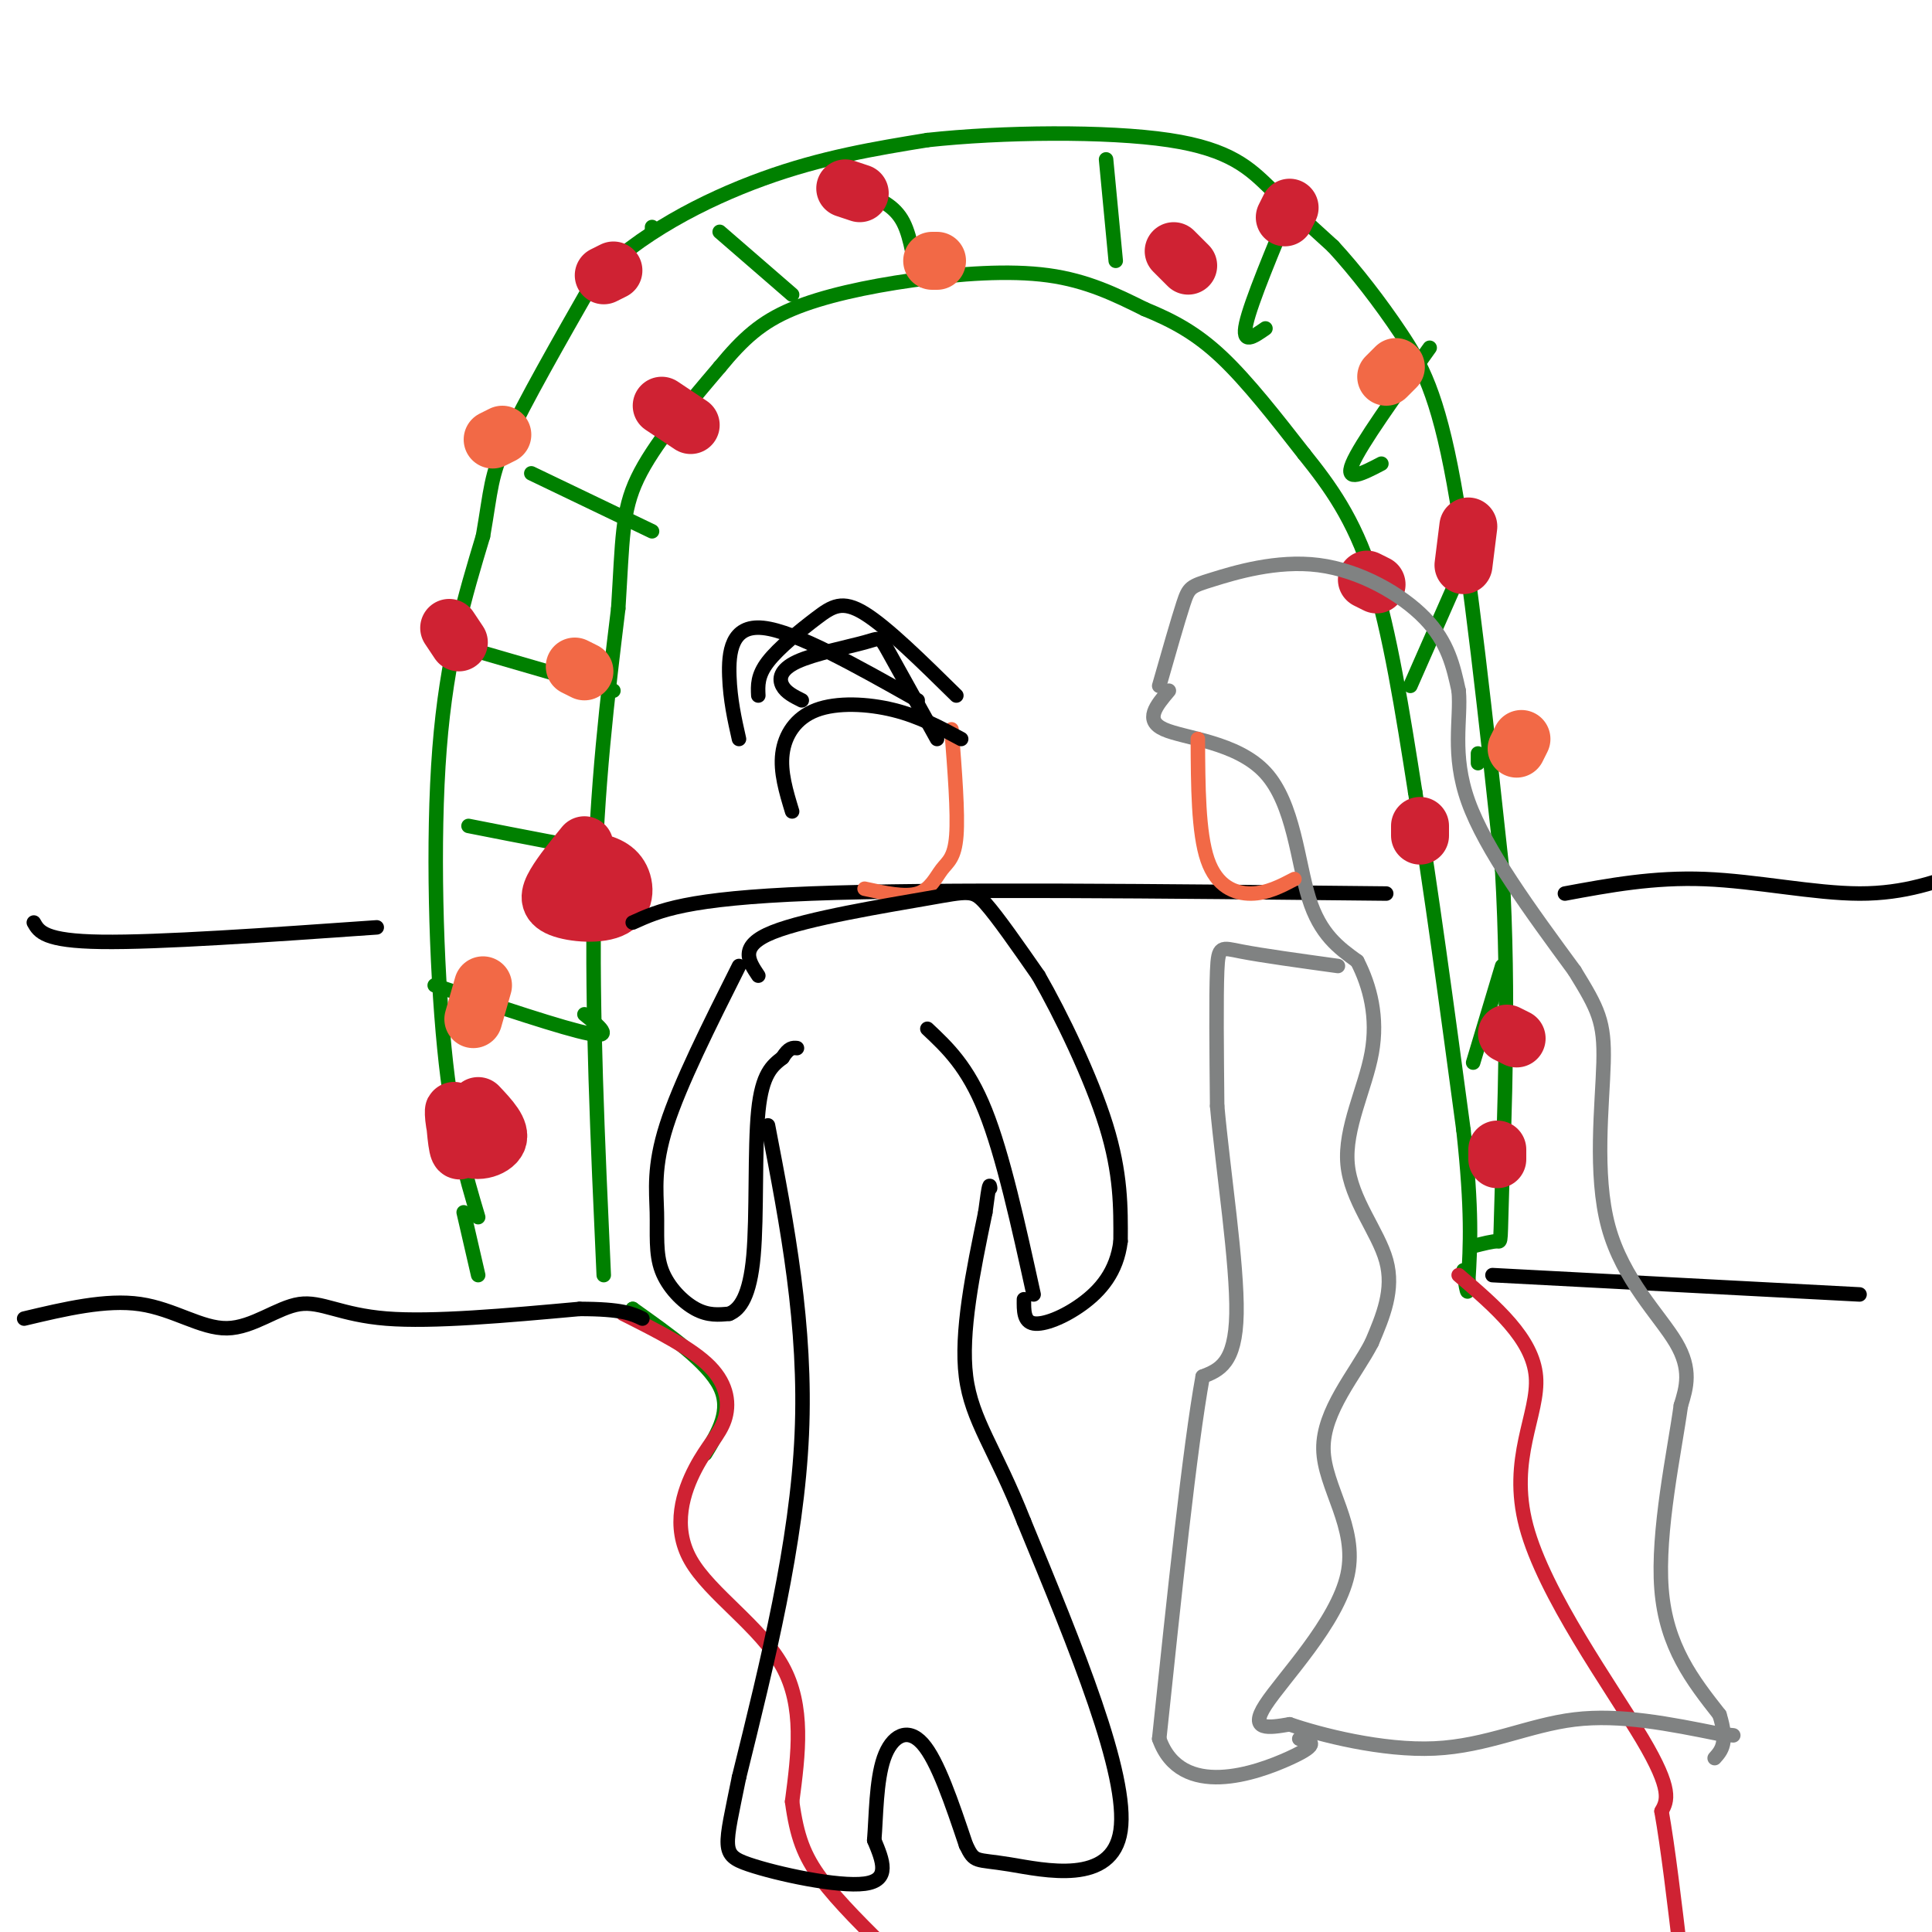 <svg viewBox='0 0 400 400' version='1.1' xmlns='http://www.w3.org/2000/svg' xmlns:xlink='http://www.w3.org/1999/xlink'><g fill='none' stroke='rgb(0,128,0)' stroke-width='3' stroke-linecap='round' stroke-linejoin='round'><path d='M99,252c-2.644,-8.867 -5.289,-17.733 -7,-35c-1.711,-17.267 -2.489,-42.933 -1,-62c1.489,-19.067 5.244,-31.533 9,-44'/><path d='M100,111c1.711,-9.822 1.489,-12.378 5,-20c3.511,-7.622 10.756,-20.311 18,-33'/><path d='M123,58c9.067,-9.444 22.733,-16.556 35,-21c12.267,-4.444 23.133,-6.222 34,-8'/><path d='M192,29c15.476,-1.690 37.167,-1.917 50,0c12.833,1.917 16.810,5.976 21,10c4.190,4.024 8.595,8.012 13,12'/><path d='M276,51c4.643,5.036 9.750,11.625 14,18c4.250,6.375 7.643,12.536 11,31c3.357,18.464 6.679,49.232 10,80'/><path d='M311,180c1.548,26.381 0.417,52.333 0,65c-0.417,12.667 -0.119,12.048 -1,12c-0.881,-0.048 -2.940,0.476 -5,1'/><path d='M96,251c0.000,0.000 3.000,13.000 3,13'/><path d='M125,264c-1.250,-27.500 -2.500,-55.000 -2,-78c0.500,-23.000 2.750,-41.500 5,-60'/><path d='M128,126c0.911,-14.311 0.689,-20.089 4,-27c3.311,-6.911 10.156,-14.956 17,-23'/><path d='M149,76c4.895,-5.951 8.632,-9.327 15,-12c6.368,-2.673 15.368,-4.643 25,-6c9.632,-1.357 19.895,-2.102 28,-1c8.105,1.102 14.053,4.051 20,7'/><path d='M237,64c5.911,2.422 10.689,4.978 16,10c5.311,5.022 11.156,12.511 17,20'/><path d='M270,94c5.356,6.667 10.244,13.333 14,25c3.756,11.667 6.378,28.333 9,45'/><path d='M293,164c3.167,19.167 6.583,44.583 10,70'/><path d='M303,234c1.833,16.833 1.417,23.917 1,31'/><path d='M304,265c0.000,4.833 -0.500,1.417 -1,-2'/><path d='M100,236c0.000,0.000 2.000,1.000 2,1'/><path d='M90,204c13.417,4.500 26.833,9.000 32,10c5.167,1.000 2.083,-1.500 -1,-4'/><path d='M97,171c11.417,2.250 22.833,4.500 27,5c4.167,0.500 1.083,-0.750 -2,-2'/><path d='M96,134c0.000,0.000 31.000,9.000 31,9'/><path d='M110,98c0.000,0.000 25.000,12.000 25,12'/><path d='M135,47c0.000,0.000 0.000,1.000 0,1'/><path d='M179,40c3.111,1.289 6.222,2.578 8,6c1.778,3.422 2.222,8.978 3,11c0.778,2.022 1.889,0.511 3,-1'/><path d='M149,48c0.000,0.000 15.000,13.000 15,13'/><path d='M229,33c0.000,0.000 2.000,21.000 2,21'/><path d='M268,41c-4.500,10.750 -9.000,21.500 -10,26c-1.000,4.500 1.500,2.750 4,1'/><path d='M296,72c-7.167,10.000 -14.333,20.000 -16,24c-1.667,4.000 2.167,2.000 6,0'/><path d='M303,117c0.000,0.000 -11.000,25.000 -11,25'/><path d='M306,156c0.000,0.000 0.000,2.000 0,2'/><path d='M311,200c0.000,0.000 -6.000,20.000 -6,20'/></g>
<g fill='none' stroke='rgb(207,34,51)' stroke-width='12' stroke-linecap='round' stroke-linejoin='round'><path d='M97,231c-0.734,4.073 -1.467,8.147 -2,7c-0.533,-1.147 -0.864,-7.514 -1,-8c-0.136,-0.486 -0.075,4.907 2,7c2.075,2.093 6.164,0.884 7,-1c0.836,-1.884 -1.582,-4.442 -4,-7'/><path d='M121,175c-2.335,2.866 -4.670,5.732 -6,8c-1.330,2.268 -1.656,3.938 1,5c2.656,1.062 8.292,1.517 11,0c2.708,-1.517 2.488,-5.005 1,-7c-1.488,-1.995 -4.244,-2.498 -7,-3'/><path d='M93,130c1.000,1.500 2.000,3.000 2,3c0.000,0.000 -1.000,-1.500 -2,-3'/><path d='M137,84c2.750,1.833 5.500,3.667 6,4c0.500,0.333 -1.250,-0.833 -3,-2'/><path d='M127,56c0.000,0.000 -2.000,1.000 -2,1'/><path d='M175,39c0.000,0.000 3.000,1.000 3,1'/><path d='M243,52c0.000,0.000 3.000,3.000 3,3'/><path d='M267,43c0.000,0.000 -1.000,2.000 -1,2'/><path d='M283,120c0.000,0.000 2.000,1.000 2,1'/><path d='M304,109c0.000,0.000 -1.000,8.000 -1,8'/><path d='M294,171c0.000,0.000 0.000,2.000 0,2'/><path d='M312,214c0.000,0.000 2.000,1.000 2,1'/><path d='M310,238c0.000,0.000 0.000,2.000 0,2'/></g>
<g fill='none' stroke='rgb(242,105,70)' stroke-width='12' stroke-linecap='round' stroke-linejoin='round'><path d='M98,211c0.000,0.000 2.000,-7.000 2,-7'/><path d='M121,139c0.000,0.000 -2.000,-1.000 -2,-1'/><path d='M104,90c0.000,0.000 -2.000,1.000 -2,1'/><path d='M193,54c0.000,0.000 1.000,0.000 1,0'/><path d='M289,76c0.000,0.000 -2.000,2.000 -2,2'/><path d='M315,153c0.000,0.000 -1.000,2.000 -1,2'/></g>
<g fill='none' stroke='rgb(0,128,0)' stroke-width='3' stroke-linecap='round' stroke-linejoin='round'><path d='M131,271c0.000,0.000 0.000,0.000 0,0'/><path d='M131,271c7.750,5.500 15.500,11.000 18,16c2.500,5.000 -0.250,9.500 -3,14'/></g>
<g fill='none' stroke='rgb(207,34,51)' stroke-width='3' stroke-linecap='round' stroke-linejoin='round'><path d='M129,272c7.134,3.588 14.268,7.175 18,11c3.732,3.825 4.064,7.887 3,11c-1.064,3.113 -3.522,5.278 -6,10c-2.478,4.722 -4.975,12.002 -1,19c3.975,6.998 14.421,13.714 19,22c4.579,8.286 3.289,18.143 2,28'/><path d='M164,373c0.978,7.200 2.422,11.200 6,16c3.578,4.800 9.289,10.400 15,16'/><path d='M302,264c7.679,6.589 15.357,13.179 16,21c0.643,7.821 -5.750,16.875 -2,31c3.750,14.125 17.643,33.321 24,44c6.357,10.679 5.179,12.839 4,15'/><path d='M344,375c1.333,7.500 2.667,18.750 4,30'/></g>
<g fill='none' stroke='rgb(0,0,0)' stroke-width='3' stroke-linecap='round' stroke-linejoin='round'><path d='M5,273c8.480,-2.013 16.960,-4.026 24,-3c7.040,1.026 12.640,5.089 18,5c5.360,-0.089 10.482,-4.332 15,-5c4.518,-0.668 8.434,2.238 18,3c9.566,0.762 24.783,-0.619 40,-2'/><path d='M120,271c8.833,0.000 10.917,1.000 13,2'/><path d='M309,264c0.000,0.000 76.000,4.000 76,4'/><path d='M7,191c1.083,1.917 2.167,3.833 14,4c11.833,0.167 34.417,-1.417 57,-3'/><path d='M131,191c5.500,-2.500 11.000,-5.000 37,-6c26.000,-1.000 72.500,-0.500 119,0'/><path d='M324,185c9.200,-1.711 18.400,-3.422 29,-3c10.600,0.422 22.600,2.978 32,3c9.400,0.022 16.200,-2.489 23,-5'/></g>
<g fill='none' stroke='rgb(128,130,130)' stroke-width='3' stroke-linecap='round' stroke-linejoin='round'><path d='M240,142c1.936,-6.774 3.872,-13.547 5,-17c1.128,-3.453 1.447,-3.585 6,-5c4.553,-1.415 13.341,-4.112 22,-3c8.659,1.112 17.188,6.032 22,11c4.812,4.968 5.906,9.984 7,15'/><path d='M302,143c0.556,5.889 -1.556,13.111 2,23c3.556,9.889 12.778,22.444 22,35'/><path d='M326,201c4.922,7.998 6.226,10.494 6,19c-0.226,8.506 -1.984,23.021 1,34c2.984,10.979 10.710,18.423 14,24c3.290,5.577 2.145,9.289 1,13'/><path d='M348,291c-1.267,9.311 -4.933,26.089 -4,38c0.933,11.911 6.467,18.956 12,26'/><path d='M356,355c1.833,5.833 0.417,7.417 -1,9'/><path d='M242,143c-2.589,3.060 -5.179,6.119 -1,8c4.179,1.881 15.125,2.583 21,9c5.875,6.417 6.679,18.548 9,26c2.321,7.452 6.161,10.226 10,13'/><path d='M281,199c2.667,5.185 4.333,11.648 3,19c-1.333,7.352 -5.667,15.595 -5,23c0.667,7.405 6.333,13.973 8,20c1.667,6.027 -0.667,11.514 -3,17'/><path d='M284,278c-3.319,6.455 -10.116,14.091 -10,22c0.116,7.909 7.147,16.091 5,26c-2.147,9.909 -13.470,21.545 -17,27c-3.530,5.455 0.735,4.727 5,4'/><path d='M267,357c6.190,2.143 19.167,5.500 30,5c10.833,-0.500 19.524,-4.857 29,-6c9.476,-1.143 19.738,0.929 30,3'/><path d='M356,359c5.000,0.500 2.500,0.250 0,0'/></g>
<g fill='none' stroke='rgb(242,105,70)' stroke-width='3' stroke-linecap='round' stroke-linejoin='round'><path d='M248,153c0.044,9.711 0.089,19.422 2,25c1.911,5.578 5.689,7.022 9,7c3.311,-0.022 6.156,-1.511 9,-3'/><path d='M197,151c0.679,8.661 1.357,17.321 1,22c-0.357,4.679 -1.750,5.375 -3,7c-1.250,1.625 -2.357,4.179 -5,5c-2.643,0.821 -6.821,-0.089 -11,-1'/></g>
<g fill='none' stroke='rgb(0,0,0)' stroke-width='3' stroke-linecap='round' stroke-linejoin='round'><path d='M157,202c-2.060,-3.071 -4.119,-6.143 3,-9c7.119,-2.857 23.417,-5.500 32,-7c8.583,-1.500 9.452,-1.857 12,1c2.548,2.857 6.774,8.929 11,15'/><path d='M215,202c4.689,8.156 10.911,21.044 14,31c3.089,9.956 3.044,16.978 3,24'/><path d='M232,257c-0.774,6.357 -4.208,10.250 -8,13c-3.792,2.750 -7.940,4.357 -10,4c-2.060,-0.357 -2.030,-2.679 -2,-5'/><path d='M153,200c-6.128,12.211 -12.255,24.421 -15,33c-2.745,8.579 -2.107,13.526 -2,18c0.107,4.474 -0.317,8.474 1,12c1.317,3.526 4.376,6.579 7,8c2.624,1.421 4.812,1.211 7,1'/><path d='M151,272c2.214,-0.905 4.250,-3.667 5,-12c0.750,-8.333 0.214,-22.238 1,-30c0.786,-7.762 2.893,-9.381 5,-11'/><path d='M162,219c1.333,-2.167 2.167,-2.083 3,-2'/><path d='M214,268c-3.167,-14.417 -6.333,-28.833 -10,-38c-3.667,-9.167 -7.833,-13.083 -12,-17'/><path d='M159,233c4.000,20.750 8.000,41.500 7,64c-1.000,22.500 -7.000,46.750 -13,71'/><path d='M153,368c-2.964,14.714 -3.875,16.000 2,18c5.875,2.000 18.536,4.714 24,4c5.464,-0.714 3.732,-4.857 2,-9'/><path d='M181,381c0.393,-4.810 0.375,-12.333 2,-17c1.625,-4.667 4.893,-6.476 8,-3c3.107,3.476 6.054,12.238 9,21'/><path d='M200,382c1.821,3.810 1.875,2.833 9,4c7.125,1.167 21.321,4.476 23,-7c1.679,-11.476 -9.161,-37.738 -20,-64'/><path d='M212,315c-5.956,-15.111 -10.844,-20.889 -12,-30c-1.156,-9.111 1.422,-21.556 4,-34'/><path d='M204,251c0.833,-6.500 0.917,-5.750 1,-5'/></g>
<g fill='none' stroke='rgb(128,130,130)' stroke-width='3' stroke-linecap='round' stroke-linejoin='round'><path d='M277,200c-7.889,-1.089 -15.778,-2.178 -20,-3c-4.222,-0.822 -4.778,-1.378 -5,4c-0.222,5.378 -0.111,16.689 0,28'/><path d='M252,229c1.200,13.333 4.200,32.667 4,43c-0.200,10.333 -3.600,11.667 -7,13'/><path d='M249,285c-2.667,14.667 -5.833,44.833 -9,75'/><path d='M240,360c4.511,12.733 20.289,7.067 27,4c6.711,-3.067 4.356,-3.533 2,-4'/></g>
<g fill='none' stroke='rgb(0,0,0)' stroke-width='3' stroke-linecap='round' stroke-linejoin='round'><path d='M199,153c-4.327,-2.339 -8.655,-4.679 -14,-6c-5.345,-1.321 -11.708,-1.625 -16,0c-4.292,1.625 -6.512,5.179 -7,9c-0.488,3.821 0.756,7.911 2,12'/><path d='M194,153c-4.054,-7.295 -8.108,-14.590 -10,-18c-1.892,-3.410 -1.620,-2.935 -5,-2c-3.380,0.935 -10.410,2.329 -14,4c-3.590,1.671 -3.740,3.620 -3,5c0.740,1.380 2.370,2.190 4,3'/><path d='M198,144c-7.185,-7.071 -14.369,-14.143 -19,-17c-4.631,-2.857 -6.708,-1.500 -10,1c-3.292,2.500 -7.798,6.143 -10,9c-2.202,2.857 -2.101,4.929 -2,7'/><path d='M190,145c-12.689,-7.156 -25.378,-14.311 -32,-15c-6.622,-0.689 -7.178,5.089 -7,10c0.178,4.911 1.089,8.956 2,13'/></g>
</svg>